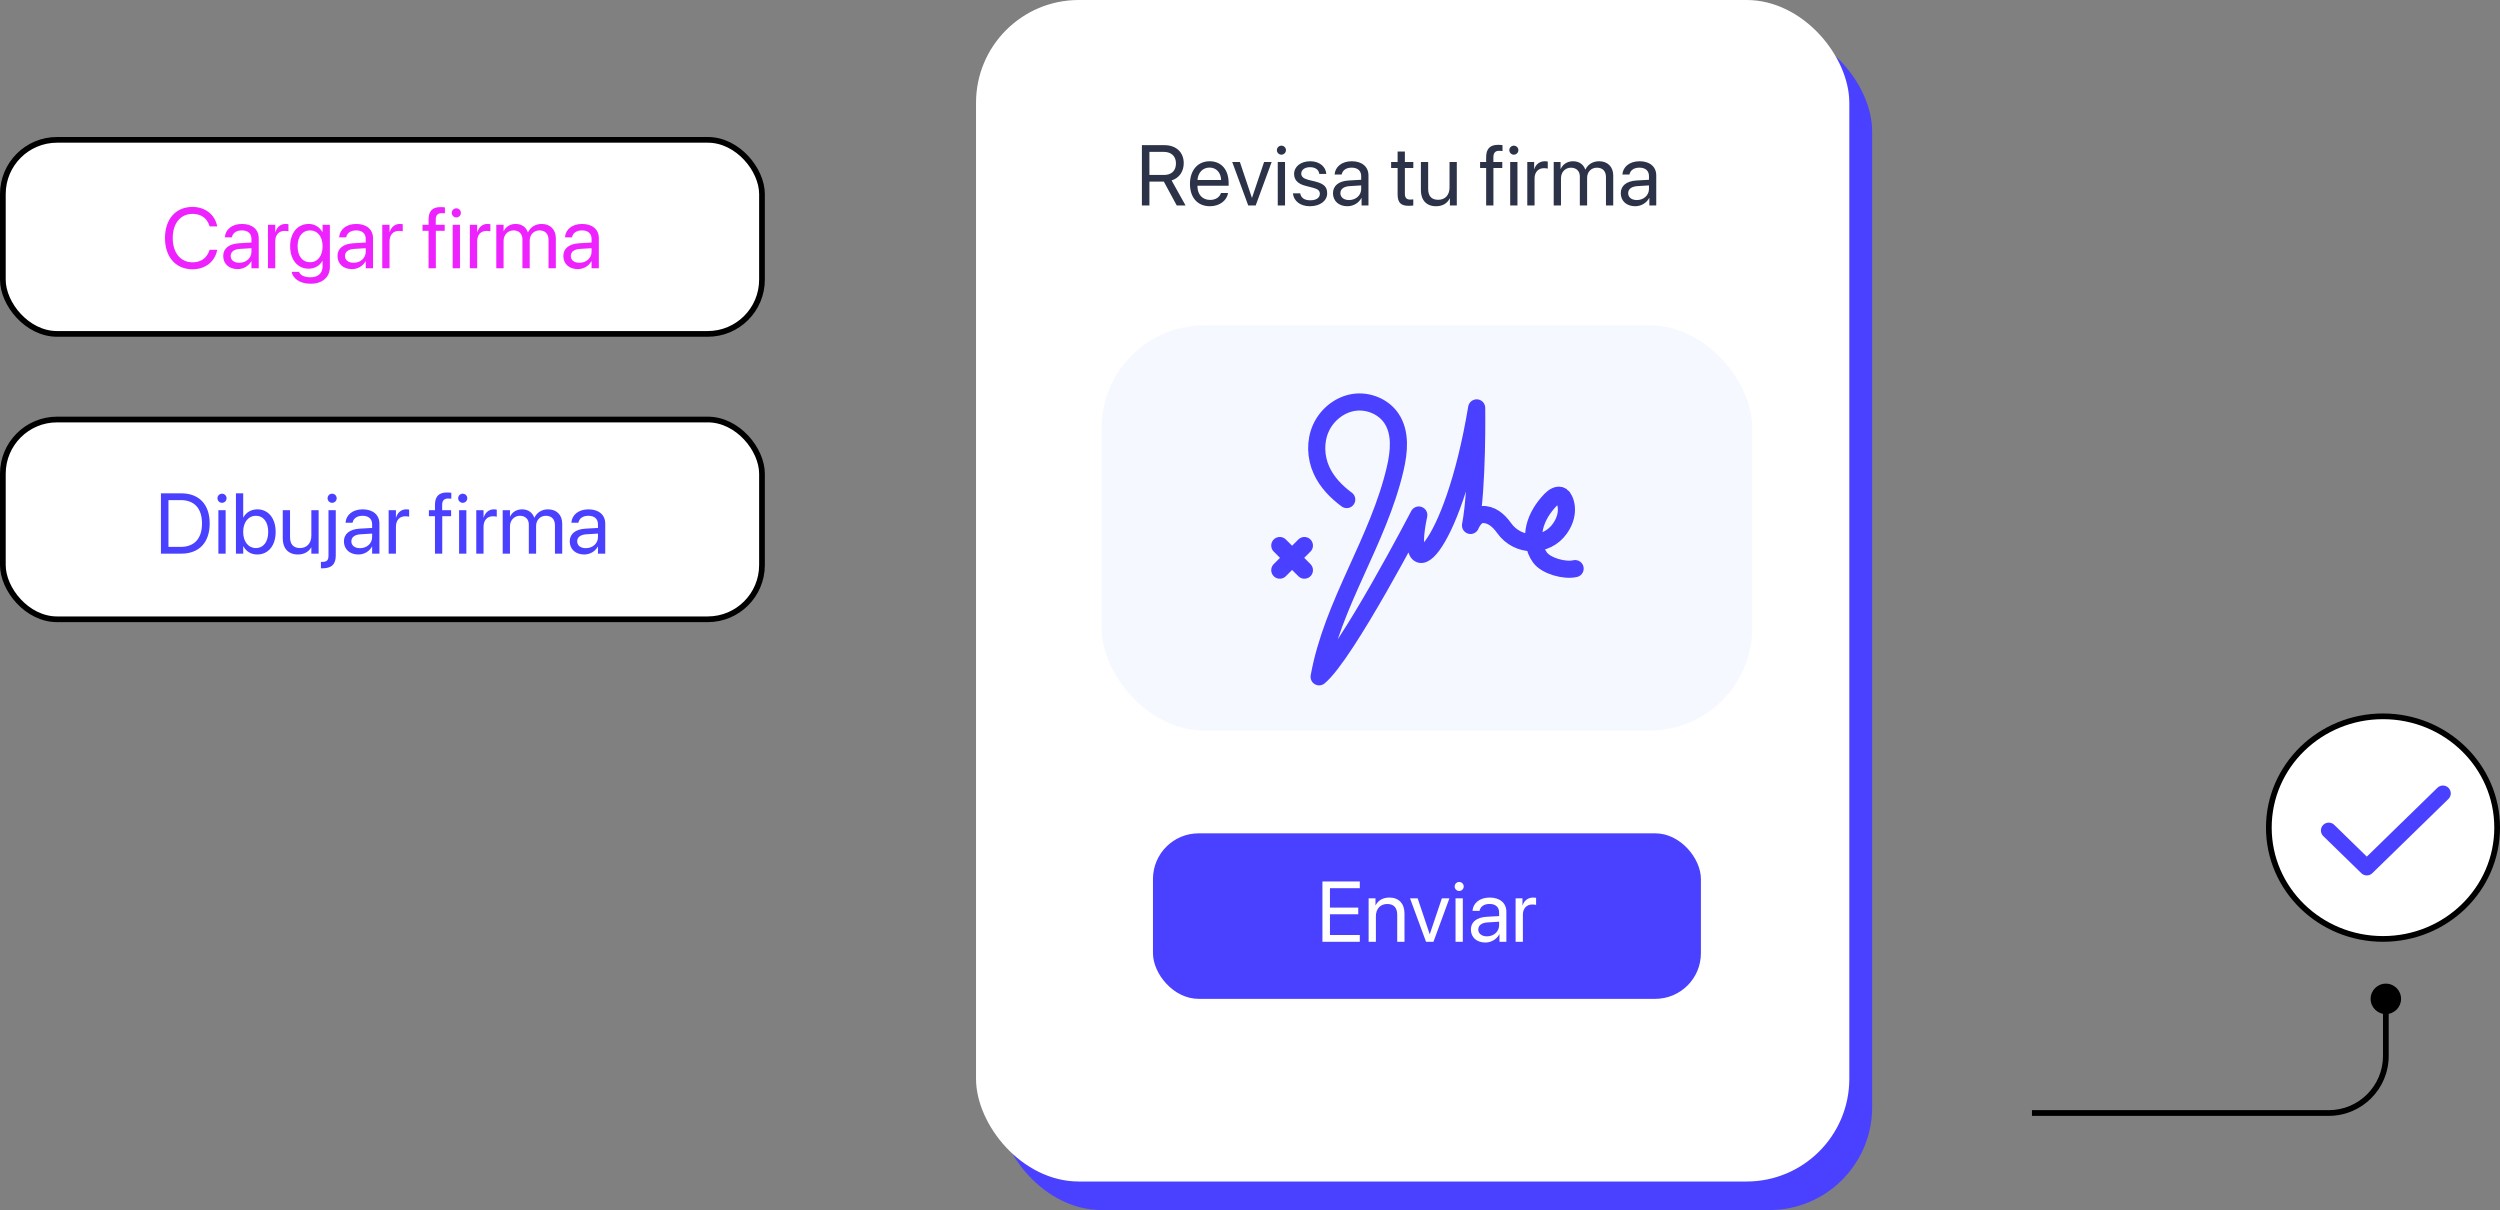 <svg width="438" height="212" viewBox="0 0 438 212" fill="none" xmlns="http://www.w3.org/2000/svg">
<rect x="0" y="0" width="438" height="212" fill="#808080" stroke="none"/>
<rect x="175" y="5" width="153" height="207" rx="18" fill="#4A40FF"/>
<rect x="0.5" y="24.5" width="133" height="34" rx="9.5" fill="white" stroke="black"/>
<rect x="0.5" y="73.5" width="133" height="35" rx="9.5" fill="white" stroke="black"/>
<path d="M33.733 47.176C35.945 47.176 37.637 45.865 38.04 43.843L38.055 43.77H36.722L36.7 43.836C36.238 45.227 35.213 45.96 33.733 45.96C31.631 45.96 30.262 44.283 30.262 41.712V41.705C30.262 39.134 31.624 37.471 33.733 37.471C35.22 37.471 36.26 38.218 36.67 39.5L36.722 39.661H38.055L38.04 39.588C37.637 37.588 35.931 36.255 33.733 36.255C30.789 36.255 28.907 38.379 28.907 41.705V41.712C28.907 45.037 30.796 47.176 33.733 47.176ZM41.644 47.147C42.662 47.147 43.577 46.597 44.024 45.762H44.053V47H45.328V41.734C45.328 40.21 44.2 39.236 42.398 39.236C40.603 39.236 39.512 40.247 39.402 41.499L39.395 41.58H40.626L40.64 41.514C40.787 40.833 41.402 40.364 42.383 40.364C43.445 40.364 44.053 40.928 44.053 41.858V42.496L41.871 42.62C40.12 42.723 39.109 43.536 39.109 44.832V44.847C39.109 46.231 40.127 47.147 41.644 47.147ZM40.413 44.847V44.832C40.413 44.122 40.999 43.667 42.017 43.609L44.053 43.484V44.107C44.053 45.213 43.13 46.041 41.929 46.041C41.014 46.041 40.413 45.579 40.413 44.847ZM46.946 47H48.221V42.298C48.221 41.141 48.865 40.452 49.854 40.452C50.162 40.452 50.433 40.489 50.535 40.525V39.288C50.433 39.273 50.242 39.236 50.023 39.236C49.166 39.236 48.506 39.793 48.25 40.672H48.221V39.383H46.946V47ZM54.432 49.71C56.497 49.71 57.794 48.553 57.794 46.788V39.383H56.519V40.672H56.49C56.021 39.822 55.171 39.236 54.095 39.236C52.161 39.236 50.835 40.774 50.835 43.14V43.148C50.835 45.528 52.147 47.073 54.065 47.073C55.157 47.073 56.036 46.531 56.49 45.689H56.519V46.663C56.519 47.842 55.757 48.582 54.417 48.582C53.377 48.582 52.652 48.245 52.41 47.696L52.381 47.63H51.099L51.114 47.696C51.363 48.824 52.549 49.71 54.432 49.71ZM54.344 45.945C52.989 45.945 52.139 44.876 52.139 43.148V43.14C52.139 41.448 52.989 40.364 54.344 40.364C55.633 40.364 56.519 41.463 56.519 43.14V43.148C56.519 44.839 55.64 45.945 54.344 45.945ZM61.668 47.147C62.686 47.147 63.602 46.597 64.048 45.762H64.078V47H65.352V41.734C65.352 40.21 64.224 39.236 62.422 39.236C60.628 39.236 59.537 40.247 59.427 41.499L59.419 41.58H60.65L60.665 41.514C60.811 40.833 61.426 40.364 62.408 40.364C63.47 40.364 64.078 40.928 64.078 41.858V42.496L61.895 42.62C60.145 42.723 59.134 43.536 59.134 44.832V44.847C59.134 46.231 60.152 47.147 61.668 47.147ZM60.438 44.847V44.832C60.438 44.122 61.023 43.667 62.041 43.609L64.078 43.484V44.107C64.078 45.213 63.155 46.041 61.954 46.041C61.038 46.041 60.438 45.579 60.438 44.847ZM66.971 47H68.245V42.298C68.245 41.141 68.89 40.452 69.878 40.452C70.186 40.452 70.457 40.489 70.56 40.525V39.288C70.457 39.273 70.267 39.236 70.047 39.236C69.19 39.236 68.531 39.793 68.274 40.672H68.245V39.383H66.971V47ZM75.086 47H76.36V40.438H77.913V39.383H76.346V38.453C76.346 37.698 76.697 37.339 77.4 37.339C77.598 37.339 77.796 37.347 77.95 37.369V36.336C77.759 36.307 77.459 36.285 77.173 36.285C75.767 36.285 75.086 36.98 75.086 38.445V39.383H74.024V40.438H75.086V47ZM79.949 38.094C80.396 38.094 80.748 37.735 80.748 37.295C80.748 36.849 80.396 36.497 79.949 36.497C79.51 36.497 79.151 36.849 79.151 37.295C79.151 37.735 79.51 38.094 79.949 38.094ZM79.312 47H80.586V39.383H79.312V47ZM82.322 47H83.597V42.298C83.597 41.141 84.241 40.452 85.23 40.452C85.538 40.452 85.809 40.489 85.911 40.525V39.288C85.809 39.273 85.618 39.236 85.398 39.236C84.541 39.236 83.882 39.793 83.626 40.672H83.597V39.383H82.322V47ZM86.951 47H88.226V42.225C88.226 41.163 88.958 40.364 89.969 40.364C90.914 40.364 91.529 40.972 91.529 41.895V47H92.803V42.159C92.803 41.119 93.514 40.364 94.524 40.364C95.528 40.364 96.106 40.987 96.106 42.034V47H97.381V41.741C97.381 40.225 96.407 39.236 94.898 39.236C93.829 39.236 92.935 39.786 92.51 40.701H92.481C92.151 39.771 91.382 39.236 90.342 39.236C89.361 39.236 88.599 39.742 88.255 40.496H88.226V39.383H86.951V47ZM101.233 47.147C102.251 47.147 103.167 46.597 103.614 45.762H103.643V47H104.917V41.734C104.917 40.21 103.79 39.236 101.988 39.236C100.193 39.236 99.102 40.247 98.992 41.499L98.985 41.58H100.215L100.23 41.514C100.376 40.833 100.992 40.364 101.973 40.364C103.035 40.364 103.643 40.928 103.643 41.858V42.496L101.46 42.62C99.71 42.723 98.699 43.536 98.699 44.832V44.847C98.699 46.231 99.717 47.147 101.233 47.147ZM100.003 44.847V44.832C100.003 44.122 100.589 43.667 101.607 43.609L103.643 43.484V44.107C103.643 45.213 102.72 46.041 101.519 46.041C100.604 46.041 100.003 45.579 100.003 44.847Z" fill="#EE21FF"/>
<path d="M28.196 97H31.748C34.891 97 36.736 95.044 36.736 91.712V91.697C36.736 88.379 34.876 86.431 31.748 86.431H28.196V97ZM29.515 95.814V87.618H31.661C34.056 87.618 35.389 89.075 35.389 91.712V91.727C35.389 94.349 34.056 95.814 31.661 95.814H29.515ZM38.897 88.094C39.344 88.094 39.695 87.735 39.695 87.295C39.695 86.849 39.344 86.497 38.897 86.497C38.458 86.497 38.099 86.849 38.099 87.295C38.099 87.735 38.458 88.094 38.897 88.094ZM38.26 97H39.534V89.383H38.26V97ZM45.057 97.147C47.005 97.147 48.294 95.594 48.294 93.191V93.184C48.294 90.782 46.99 89.236 45.079 89.236C44.002 89.236 43.116 89.778 42.64 90.657H42.61V86.431H41.336V97H42.61V95.711H42.64C43.116 96.597 43.965 97.147 45.057 97.147ZM44.808 96.019C43.519 96.019 42.603 94.898 42.603 93.191V93.184C42.603 91.485 43.526 90.364 44.808 90.364C46.155 90.364 46.99 91.448 46.99 93.184V93.191C46.99 94.942 46.155 96.019 44.808 96.019ZM52.176 97.147C53.333 97.147 54.109 96.626 54.52 95.916H54.549V97H55.823V89.383H54.549V93.865C54.549 95.162 53.765 96.019 52.564 96.019C51.392 96.019 50.813 95.337 50.813 94.1V89.383H49.539V94.327C49.539 96.062 50.506 97.147 52.176 97.147ZM58.189 88.094C58.636 88.094 58.987 87.735 58.987 87.295C58.987 86.849 58.636 86.497 58.189 86.497C57.749 86.497 57.391 86.849 57.391 87.295C57.391 87.735 57.749 88.094 58.189 88.094ZM56.468 99.571C58.094 99.571 58.826 98.868 58.826 97.322V89.383H57.552V97.337C57.552 98.186 57.252 98.443 56.424 98.443H56.226V99.564C56.307 99.571 56.387 99.571 56.468 99.571ZM62.789 97.147C63.807 97.147 64.722 96.597 65.169 95.762H65.198V97H66.473V91.734C66.473 90.21 65.345 89.236 63.543 89.236C61.748 89.236 60.657 90.247 60.547 91.499L60.54 91.58H61.77L61.785 91.514C61.932 90.833 62.547 90.364 63.528 90.364C64.59 90.364 65.198 90.928 65.198 91.858V92.496L63.016 92.62C61.265 92.723 60.254 93.536 60.254 94.832V94.847C60.254 96.231 61.273 97.147 62.789 97.147ZM61.558 94.847V94.832C61.558 94.122 62.144 93.668 63.162 93.609L65.198 93.484V94.107C65.198 95.213 64.275 96.04 63.074 96.04C62.159 96.04 61.558 95.579 61.558 94.847ZM68.091 97H69.366V92.298C69.366 91.141 70.01 90.452 70.999 90.452C71.307 90.452 71.578 90.489 71.68 90.525V89.288C71.578 89.273 71.387 89.236 71.168 89.236C70.311 89.236 69.651 89.793 69.395 90.672H69.366V89.383H68.091V97ZM76.207 97H77.481V90.438H79.034V89.383H77.466V88.453C77.466 87.698 77.818 87.339 78.521 87.339C78.719 87.339 78.916 87.347 79.07 87.369V86.336C78.88 86.307 78.58 86.285 78.294 86.285C76.888 86.285 76.207 86.981 76.207 88.445V89.383H75.144V90.438H76.207V97ZM81.07 88.094C81.517 88.094 81.868 87.735 81.868 87.295C81.868 86.849 81.517 86.497 81.07 86.497C80.63 86.497 80.272 86.849 80.272 87.295C80.272 87.735 80.63 88.094 81.07 88.094ZM80.433 97H81.707V89.383H80.433V97ZM83.443 97H84.717V92.298C84.717 91.141 85.362 90.452 86.351 90.452C86.658 90.452 86.929 90.489 87.032 90.525V89.288C86.929 89.273 86.739 89.236 86.519 89.236C85.662 89.236 85.003 89.793 84.747 90.672H84.717V89.383H83.443V97ZM88.072 97H89.346V92.225C89.346 91.163 90.079 90.364 91.089 90.364C92.034 90.364 92.649 90.972 92.649 91.895V97H93.924V92.159C93.924 91.119 94.634 90.364 95.645 90.364C96.648 90.364 97.227 90.987 97.227 92.034V97H98.501V91.741C98.501 90.225 97.527 89.236 96.019 89.236C94.949 89.236 94.056 89.786 93.631 90.701H93.602C93.272 89.771 92.503 89.236 91.463 89.236C90.481 89.236 89.72 89.742 89.376 90.496H89.346V89.383H88.072V97ZM102.354 97.147C103.372 97.147 104.288 96.597 104.734 95.762H104.764V97H106.038V91.734C106.038 90.21 104.91 89.236 103.108 89.236C101.314 89.236 100.223 90.247 100.113 91.499L100.105 91.58H101.336L101.351 91.514C101.497 90.833 102.112 90.364 103.094 90.364C104.156 90.364 104.764 90.928 104.764 91.858V92.496L102.581 92.62C100.831 92.723 99.82 93.536 99.82 94.832V94.847C99.82 96.231 100.838 97.147 102.354 97.147ZM101.124 94.847V94.832C101.124 94.122 101.709 93.668 102.728 93.609L104.764 93.484V94.107C104.764 95.213 103.841 96.04 102.64 96.04C101.724 96.04 101.124 95.579 101.124 94.847Z" fill="#4A40FF"/>
<rect x="171" width="153" height="207" rx="18" fill="white"/>
<rect x="193" y="57" width="114" height="71" rx="18" fill="#F6F8FF"/>
<rect x="202" y="146" width="96" height="29" rx="8" fill="#4A40FF"/>
<path d="M238.237 163.813H233.008V160.181H237.966V159.009H233.008V155.618H238.237V154.431H231.689V165H238.237V163.813ZM239.783 165H241.057V160.518C241.057 159.229 241.841 158.379 243.042 158.379C244.214 158.379 244.792 159.053 244.792 160.283V165H246.067V160.056C246.067 158.328 245.1 157.251 243.43 157.251C242.251 157.251 241.438 157.778 241.013 158.599H240.984V157.383H239.783V165ZM253.94 157.383H252.615L250.505 163.645H250.476L248.374 157.383H247.034L249.839 165H251.143L253.94 157.383ZM255.01 165H256.284V157.383H255.01V165ZM255.647 156.101C256.086 156.101 256.445 155.742 256.445 155.31C256.445 154.871 256.086 154.519 255.647 154.519C255.215 154.519 254.856 154.871 254.856 155.31C254.856 155.742 255.215 156.101 255.647 156.101ZM260.518 164.048C259.602 164.048 258.994 163.572 258.994 162.847C258.994 162.129 259.58 161.675 260.605 161.609L262.642 161.484V162.107C262.642 163.206 261.719 164.048 260.518 164.048ZM260.232 165.132C261.257 165.132 262.224 164.561 262.678 163.689H262.708V165H263.916V159.734C263.916 158.218 262.788 157.251 261.001 157.251C259.199 157.251 258.071 158.262 257.983 159.58H259.214C259.375 158.833 259.99 158.372 260.972 158.372C262.026 158.372 262.642 158.928 262.642 159.858V160.496L260.459 160.62C258.701 160.723 257.698 161.543 257.698 162.847C257.698 164.216 258.716 165.132 260.232 165.132ZM265.535 165H266.809V160.254C266.809 159.177 267.454 158.467 268.442 158.467C268.75 158.467 269.021 158.503 269.124 158.54V157.302C269.021 157.288 268.831 157.251 268.611 157.251C267.717 157.251 267.014 157.786 266.765 158.628H266.736V157.383H265.535V165Z" fill="white"/>
<path d="M201.377 26.603H203.845C205.208 26.603 206.028 27.357 206.028 28.625C206.028 29.921 205.259 30.653 203.904 30.653H201.377V26.603ZM201.377 31.818H203.904L206.167 36H207.712L205.266 31.613C206.592 31.195 207.39 30.053 207.39 28.581C207.39 26.676 206.057 25.431 204.021 25.431H200.059V36H201.377V31.818ZM211.909 29.357C213.11 29.357 213.909 30.265 213.938 31.54H209.8C209.88 30.273 210.715 29.357 211.909 29.357ZM213.909 33.817C213.696 34.535 212.986 35.026 212.019 35.026C210.649 35.026 209.792 34.066 209.792 32.609V32.536H215.256V32.052C215.256 29.745 213.989 28.251 211.931 28.251C209.829 28.251 208.481 29.855 208.481 32.221C208.481 34.616 209.807 36.132 211.99 36.132C213.652 36.132 214.941 35.15 215.161 33.817H213.909ZM222.793 28.383H221.467L219.358 34.645H219.329L217.227 28.383H215.886L218.691 36H219.995L222.793 28.383ZM223.862 36H225.137V28.383H223.862V36ZM224.5 27.101C224.939 27.101 225.298 26.742 225.298 26.31C225.298 25.871 224.939 25.519 224.5 25.519C224.067 25.519 223.708 25.871 223.708 26.31C223.708 26.742 224.067 27.101 224.5 27.101ZM226.726 30.485C226.726 31.525 227.385 32.213 228.726 32.558L230.066 32.902C230.923 33.129 231.238 33.422 231.238 33.964C231.238 34.652 230.601 35.092 229.568 35.092C228.535 35.092 227.935 34.667 227.795 33.876H226.521C226.653 35.224 227.817 36.132 229.487 36.132C231.267 36.132 232.52 35.194 232.52 33.869C232.52 32.748 231.963 32.191 230.425 31.803L229.246 31.518C228.381 31.298 227.979 30.946 227.979 30.419C227.979 29.752 228.594 29.291 229.524 29.291C230.461 29.291 231.055 29.745 231.143 30.477H232.358C232.3 29.189 231.143 28.251 229.568 28.251C227.891 28.251 226.726 29.181 226.726 30.485ZM236.357 35.048C235.442 35.048 234.834 34.572 234.834 33.847C234.834 33.129 235.42 32.675 236.445 32.609L238.481 32.484V33.107C238.481 34.206 237.559 35.048 236.357 35.048ZM236.072 36.132C237.097 36.132 238.064 35.56 238.518 34.689H238.547V36H239.756V30.734C239.756 29.218 238.628 28.251 236.841 28.251C235.039 28.251 233.911 29.262 233.823 30.58H235.054C235.215 29.833 235.83 29.372 236.812 29.372C237.866 29.372 238.481 29.928 238.481 30.858V31.496L236.299 31.62C234.541 31.723 233.538 32.543 233.538 33.847C233.538 35.216 234.556 36.132 236.072 36.132ZM244.861 26.544V28.383H243.726V29.43H244.861V34.023C244.861 35.487 245.403 36.059 246.802 36.059C247.102 36.059 247.454 36.037 247.607 36V34.931C247.52 34.945 247.227 34.967 247.08 34.967C246.428 34.967 246.135 34.652 246.135 33.956V29.43H247.615V28.383H246.135V26.544H244.861ZM255.232 28.383H253.958V32.858C253.958 34.154 253.21 35.004 251.973 35.004C250.793 35.004 250.215 34.337 250.215 33.1V28.383H248.94V33.327C248.94 35.055 249.915 36.132 251.577 36.132C252.749 36.132 253.54 35.641 253.994 34.762H254.023V36H255.232V28.383ZM260.374 36H261.648V29.43H263.201V28.383H261.641V27.541C261.641 26.786 261.97 26.42 262.659 26.42C262.871 26.42 263.083 26.442 263.237 26.464V25.431C263.054 25.402 262.747 25.373 262.461 25.373C261.055 25.373 260.374 26.068 260.374 27.533V28.383H259.312V29.43H260.374V36ZM264.585 36H265.859V28.383H264.585V36ZM265.222 27.101C265.662 27.101 266.021 26.742 266.021 26.31C266.021 25.871 265.662 25.519 265.222 25.519C264.79 25.519 264.431 25.871 264.431 26.31C264.431 26.742 264.79 27.101 265.222 27.101ZM267.581 36H268.855V31.254C268.855 30.177 269.5 29.467 270.488 29.467C270.796 29.467 271.067 29.503 271.169 29.54V28.302C271.067 28.288 270.876 28.251 270.657 28.251C269.763 28.251 269.06 28.786 268.811 29.628H268.782V28.383H267.581V36ZM272.209 36H273.484V31.225C273.484 30.17 274.216 29.379 275.227 29.379C276.172 29.379 276.787 29.98 276.787 30.895V36H278.062V31.159C278.062 30.126 278.772 29.379 279.783 29.379C280.786 29.379 281.365 29.994 281.365 31.034V36H282.639V30.741C282.639 29.232 281.665 28.251 280.156 28.251C279.087 28.251 278.193 28.793 277.769 29.701H277.739C277.41 28.778 276.641 28.251 275.601 28.251C274.575 28.251 273.799 28.793 273.44 29.599H273.411V28.383H272.209V36ZM286.777 35.048C285.862 35.048 285.254 34.572 285.254 33.847C285.254 33.129 285.84 32.675 286.865 32.609L288.901 32.484V33.107C288.901 34.206 287.979 35.048 286.777 35.048ZM286.492 36.132C287.517 36.132 288.484 35.56 288.938 34.689H288.967V36H290.176V30.734C290.176 29.218 289.048 28.251 287.261 28.251C285.459 28.251 284.331 29.262 284.243 30.58H285.474C285.635 29.833 286.25 29.372 287.231 29.372C288.286 29.372 288.901 29.928 288.901 30.858V31.496L286.719 31.62C284.961 31.723 283.958 32.543 283.958 33.847C283.958 35.216 284.976 36.132 286.492 36.132Z" fill="#2C3348"/>
<path d="M415.333 175C415.333 176.473 416.527 177.667 418 177.667C419.473 177.667 420.667 176.473 420.667 175C420.667 173.527 419.473 172.333 418 172.333C416.527 172.333 415.333 173.527 415.333 175ZM356 195.5H408V194.5H356V195.5ZM418.5 185V175H417.5V185H418.5ZM408 195.5C413.799 195.5 418.5 190.799 418.5 185H417.5C417.5 190.247 413.247 194.5 408 194.5V195.5Z" fill="black"/>
<path d="M437.5 145C437.5 155.758 428.557 164.5 417.5 164.5C406.443 164.5 397.5 155.758 397.5 145C397.5 134.242 406.443 125.5 417.5 125.5C428.557 125.5 437.5 134.242 437.5 145Z" fill="white" stroke="black"/>
<path d="M408 145.5L414.667 152L428 139" stroke="#4A40FF" stroke-width="2.75" stroke-linecap="round" stroke-linejoin="round"/>
<path d="M235.946 87.521C234.115 86.17 232.477 84.481 231.534 82.412C230.483 80.107 230.378 77.354 231.405 75.039C232.432 72.724 234.622 70.92 237.124 70.512C239.626 70.104 242.351 71.183 243.769 73.282C245.467 75.798 245.129 79.14 244.444 82.097C241.49 94.837 233.437 105.707 231.111 118.576C235.857 114.667 248.573 90.234 248.573 90.234C245.639 103.916 254.443 97.075 258.713 71.462C258.713 71.462 258.917 85.267 257.635 92.057C257.635 92.057 258.355 90.234 259.62 90.149C261.245 90.039 262.54 91.136 263.527 92.524C265.928 95.898 270.939 95.979 273.312 92.584C275.333 89.691 274.123 87.245 273.612 86.905C272.994 86.494 272.19 87.02 271.676 87.554C270.386 88.895 269.33 90.509 268.895 92.317C268.461 94.126 268.703 96.142 269.788 97.653C270.873 99.164 274.153 100.058 275.962 99.621" stroke="#4A40FF" stroke-width="3" stroke-miterlimit="10" stroke-linecap="round" stroke-linejoin="round"/>
<path d="M224.219 95.579L228.531 99.891" stroke="#4A40FF" stroke-width="3" stroke-miterlimit="10" stroke-linecap="round" stroke-linejoin="round"/>
<path d="M224.219 99.891L228.531 95.579" stroke="#4A40FF" stroke-width="3" stroke-miterlimit="10" stroke-linecap="round" stroke-linejoin="round"/>
</svg>
